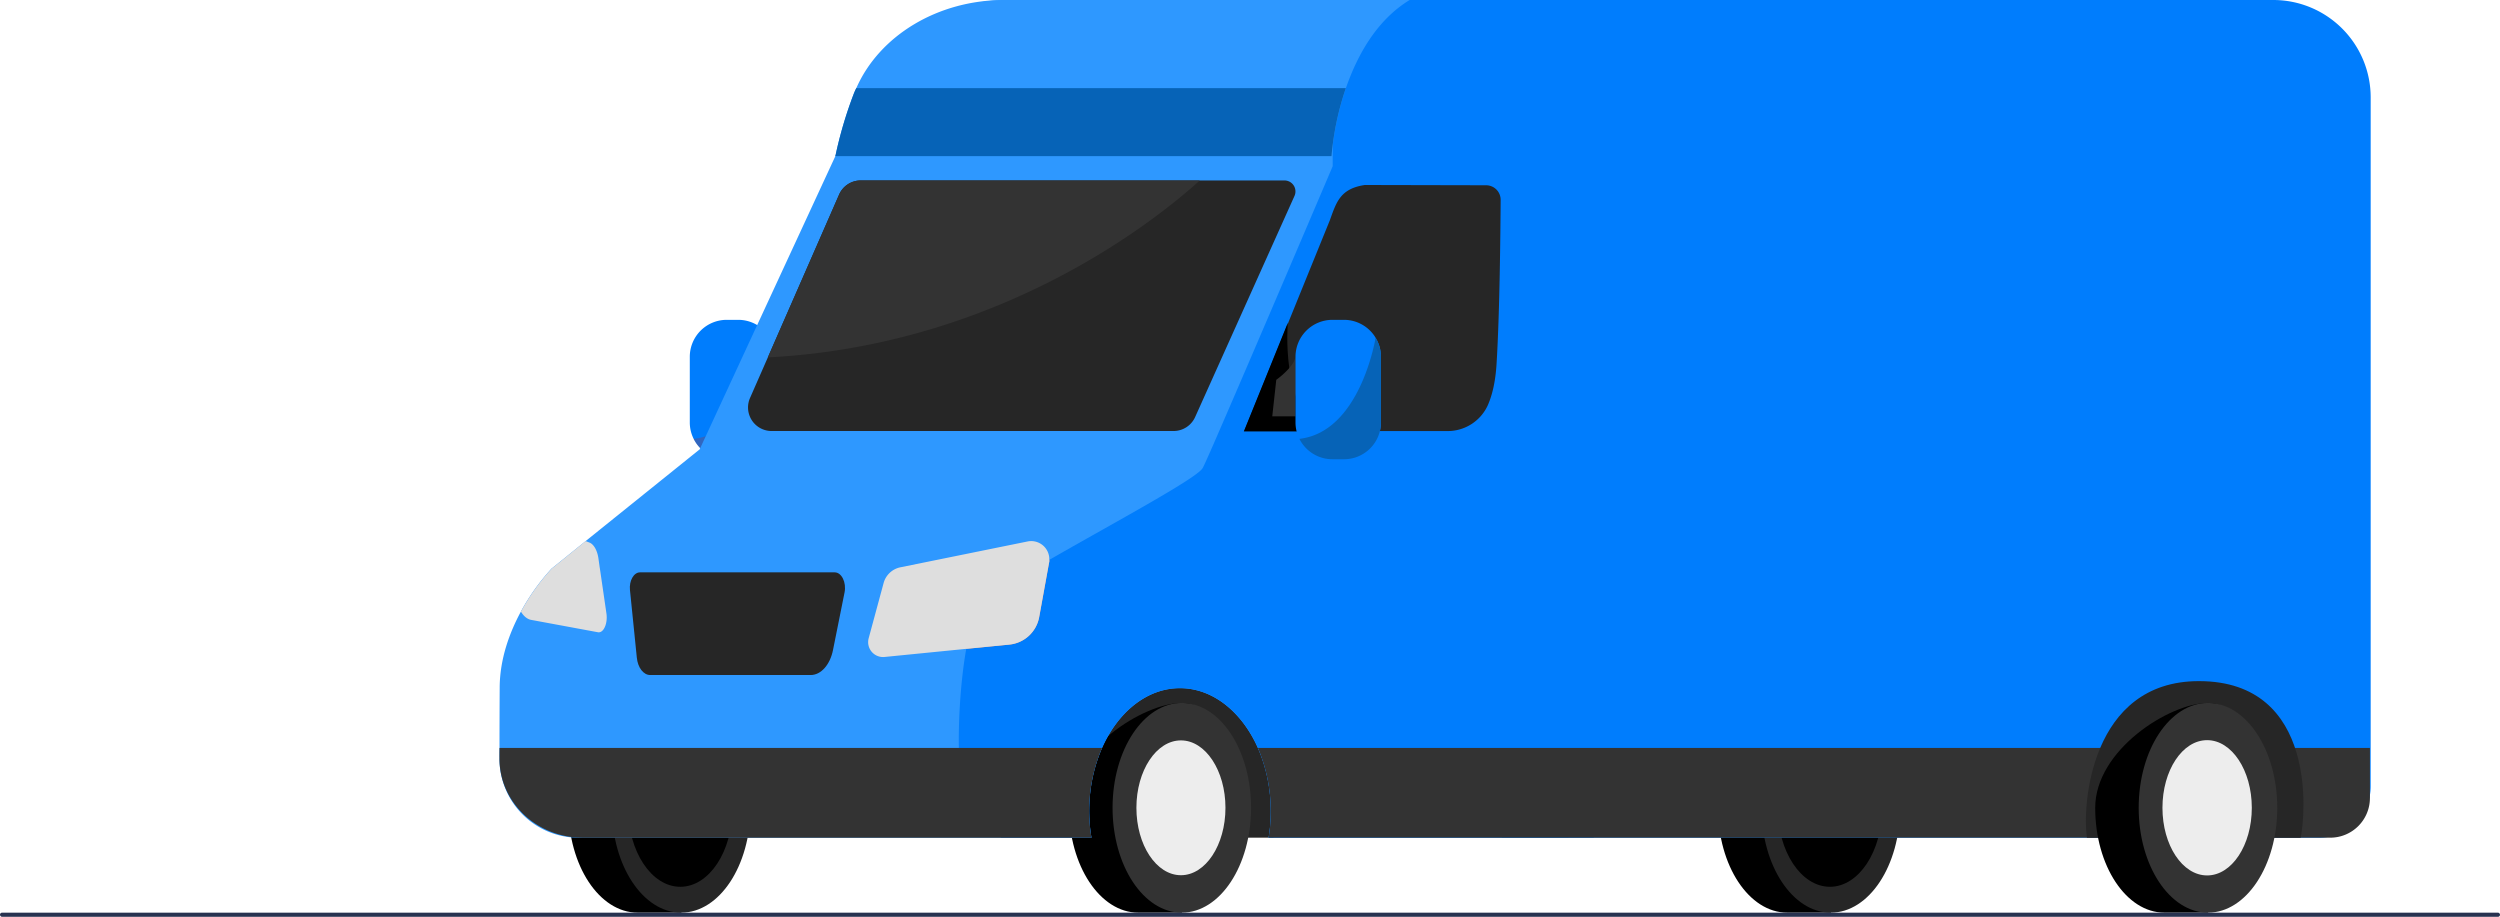 <?xml version="1.0" encoding="UTF-8"?> <svg xmlns="http://www.w3.org/2000/svg" viewBox="0 0 1819.75 667.35"> <defs> <style>.cls-1{fill:#007dfd;}.cls-2,.cls-8{fill:#a6302d;}.cls-2{opacity:0.3;isolation:isolate;}.cls-3{fill:#262626;}.cls-4{fill:#2e98ff;}.cls-5{fill:#333;}.cls-6{fill:#ededed;}.cls-7{fill:#dedede;}.cls-9{fill:#a0c0db;}.cls-10{fill:#0663b7;}.cls-11{fill:#283250;}</style> </defs> <g id="Слой_2" data-name="Слой 2"> <g id="Слой_1-2" data-name="Слой 1"> <g id="Слой_2-2" data-name="Слой 2"> <g id="Слой_1-2-2" data-name="Слой 1-2"> <path class="cls-1" d="M528.9,232.81h8.57a26.89,26.89,0,0,1,22.91,13v.08a26.31,26.31,0,0,1,3.89,13.76v47.83a26.89,26.89,0,0,1-26.8,26.8h-8.61a26.78,26.78,0,0,1-26.76-26.8V259.65A26.89,26.89,0,0,1,528.9,232.81Z"></path> <path class="cls-2" d="M560.39,245.89a26.31,26.31,0,0,1,3.89,13.76v47.83a26.89,26.89,0,0,1-26.8,26.8h-8.57a26.87,26.87,0,0,1-24-14.84C548.49,314.47,559.87,248.84,560.39,245.89Z"></path> <polygon class="cls-3" points="932.67 476.05 794.48 476.05 794.48 609.75 926.94 609.75 932.67 476.05"></polygon> <path class="cls-4" d="M608.06,113.65l28-54.59A108.6,108.6,0,0,1,732.68,0h427.37V343.19l-650.8-16.05Z"></path> <path d="M860.24,511.68c-27.84,0-82.11,34.17-82.11,76.32s22.57,76.32,50.42,76.32h31.69S879,624.29,879,588C879,545.85,888.08,511.68,860.24,511.68Z"></path> <ellipse class="cls-5" cx="860.24" cy="588" rx="50.41" ry="76.32"></ellipse> <ellipse class="cls-6" cx="859.6" cy="588" rx="32.41" ry="49.07"></ellipse> <path d="M495.85,511.68c-27.85,0-82.11,34.17-82.11,76.32s22.57,76.32,50.41,76.32h31.7s18.72-40,18.72-76.32C514.57,545.85,523.7,511.68,495.85,511.68Z"></path> <path class="cls-3" d="M495.85,511.68c-27.85,0-50.42,34.17-50.42,76.32s22.58,76.32,50.42,76.32,50.41-34.17,50.41-76.32S523.7,511.68,495.85,511.68Z"></path> <path d="M495.18,530.51c-21,0-38,25.74-38,57.49s17,57.49,38,57.49,38-25.74,38-57.49S516.18,530.51,495.18,530.51Z"></path> <path d="M1332.64,511.68c-27.84,0-82.1,34.17-82.1,76.32s22.57,76.32,50.41,76.32h31.69s18.72-40,18.72-76.32C1351.36,545.85,1360.48,511.68,1332.64,511.68Z"></path> <path class="cls-3" d="M1332.64,511.68c-27.89,0-50.41,34.17-50.41,76.32s22.57,76.32,50.41,76.32,50.41-34.17,50.41-76.32S1360.53,511.68,1332.64,511.68Z"></path> <path d="M1332,530.51c-21,0-38,25.74-38,57.49s17,57.49,38,57.49,38-25.74,38-57.49S1353,530.51,1332,530.51Z"></path> <path class="cls-4" d="M363.58,544.37c0-15.41.07-31.16.14-44.16.15-20.92,7.35-40.08,15.42-55a156.4,156.4,0,0,1,22.4-31.4s13.33-.22,34.94-.79c86.95-2.45,308.72-10.52,338.72-30.33,34.08-22.55,89-61,98.77-67.86l.79-.58.72-.51c.47,0,4.79,0,12,.08,53.09.21,263.44.6,263.44,3.6-2.52,20.31-2.52,103.59-1.66,146.09,1.08,48.84-7.71,146.24-7.71,146.24H923.42A113.19,113.19,0,0,0,925,590.3c0-49.3-29.68-89.38-66.13-89.38s-66.06,40.05-66.06,89.4a114.18,114.18,0,0,0,1.66,19.45H421.06A57.64,57.64,0,0,1,363.55,552C363.55,549.45,363.55,546.93,363.58,544.37Z"></path> <path class="cls-3" d="M554.84,312.33a17.16,17.16,0,0,1-8.93-22.57l13-29.61,51.87-118.5a17.18,17.18,0,0,1,15.7-10.3H935a8.12,8.12,0,0,1,3.19.68,8,8,0,0,1,4.09,10.55L869.9,303.66a17.27,17.27,0,0,1-15.7,10.08H561.75A17.26,17.26,0,0,1,554.84,312.33Z"></path> <path class="cls-1" d="M715.45,438.26c21.9-19.74,154.31-86.73,160-97.61,1.19-2.16,5.66-12.18,12-26.87C913.07,254.85,970.07,121,970.07,121V0h190V609.75H923.42a117.82,117.82,0,0,0-7.78-65.34c-11.59-26.08-32.7-43.51-56.76-43.51s-45.1,17.43-56.7,43.51a116.46,116.46,0,0,0-7.7,65.34h-65.7s-28.17-23.29-30.26-51.29c-.29-4.25-.5-9.05-.58-14.05C697.3,506.16,703.35,449.25,715.45,438.26Z"></path> <path class="cls-3" d="M993.41,134.66l88.34.2h.06a10.56,10.56,0,0,1,10.51,10.61c-.15,23.82-.66,82.42-3,119.82-.81,12.8-3.14,22.21-6.14,29.21a32.06,32.06,0,0,1-29.57,19.27H905.68L968,160.32C972.75,147.18,975.51,137.36,993.41,134.66Z"></path> <polygon class="cls-4" points="426.29 393.85 525.85 313.75 875.52 313.75 874.8 314.25 748.23 413.81 401.58 413.81 426.29 393.85"></polygon> <path class="cls-7" d="M401.58,413.86l24.71-20,2.81,1.08c3.1,1.23,5.62,5.62,6.48,11.38l.94,6.71.14.79,4.76,32.7c1.08,7.35-2.09,14.48-6.2,13.69l-48.62-9c-2.81-.52-5.42-2.68-7.42-6A156.76,156.76,0,0,1,401.58,413.86Z"></path> <path class="cls-8" d="M715.52,438.3c7.14-6.41,25.94-17.87,48.27-30.69a5.35,5.35,0,0,1-.15,1.87l-7.2,39.62a24.53,24.53,0,0,1-21.76,20.1l-31.33,3.1C706.23,456,710.33,443,715.52,438.3Z"></path> <path class="cls-4" d="M621.21,68.92a46.17,46.17,0,0,1,2.1-4.78C640.24,25.69,682.86,0,731,0h295.1c-24.41,14.84-38.32,40.84-46.42,64.15a208.33,208.33,0,0,0-10.45,49.49H608.07A301.19,301.19,0,0,1,621.21,68.92Z"></path> <path class="cls-9" d="M715.52,438.3c7.14-6.41,25.94-17.87,48.27-30.76a5.75,5.75,0,0,1-.15,1.94l-7.2,39.62a24.53,24.53,0,0,1-21.76,20.1l-31.4,3.1C706.23,456,710.33,443,715.52,438.3Z"></path> <path class="cls-5" d="M363.62,544.43H802.18a116.46,116.46,0,0,0-7.7,65.34H424c-33.44,0-60.52-25.86-60.44-57.77C363.55,549.45,363.55,546.93,363.62,544.43Z"></path> <path class="cls-7" d="M639.88,477.87a10.85,10.85,0,0,1-7.56-13.35l10.88-40.2a15.94,15.94,0,0,1,12.17-11.38l92.57-18.8a13,13,0,0,1,3.17-.27,13.19,13.19,0,0,1,12.68,13.67v.07a5.35,5.35,0,0,1-.15,1.87l-7.2,39.62a24.53,24.53,0,0,1-21.76,20.1l-31.33,3.1h-.07l-59.43,5.91A10.86,10.86,0,0,1,639.88,477.87Z"></path> <path class="cls-3" d="M614.75,431.22l-8.4,41.89c-2.17,10.84-8.78,18.24-16.27,18.24H473.26c-4.84,0-9-5.34-9.71-12.59l-5-49.26c-.7-6.77,2.77-12.88,7.3-12.88H607.61C612.63,416.62,616.22,424,614.75,431.22Z"></path> <path class="cls-5" d="M610.78,141.65a17.18,17.18,0,0,1,15.7-10.3H873.36c-34.15,30.8-147.25,120.23-314.45,128.8Z"></path> <path class="cls-1" d="M1654.7,0h0a70.92,70.92,0,0,1,70.92,70.92V572.31a37.48,37.48,0,0,1-37.48,37.48H1093.19V0Z"></path> <path class="cls-5" d="M915.64,544.41h809.43v36.47a28.89,28.89,0,0,1-28.87,28.87H923.42a117.83,117.83,0,0,0-7.78-65.34Z"></path> <path d="M905.4,314h57.19c-30.61-17-25.2-79-25.2-79Z"></path> <path class="cls-5" d="M926.08,303.05H943V259.67c-1.08,7.62-14,16.81-14,16.81Z"></path> <path class="cls-1" d="M969.82,232.81h8.57a26.89,26.89,0,0,1,22.91,13v.08a26.31,26.31,0,0,1,3.89,13.76v47.83a26.89,26.89,0,0,1-26.8,26.8h-8.61A26.78,26.78,0,0,1,943,307.48V259.65A26.89,26.89,0,0,1,969.82,232.81Z"></path> <path class="cls-10" d="M1001.31,245.89a26.31,26.31,0,0,1,3.89,13.76v47.83a26.89,26.89,0,0,1-26.8,26.8h-8.57a26.87,26.87,0,0,1-24-14.84C989.41,314.47,1000.75,248.84,1001.31,245.89Z"></path> <path class="cls-3" d="M1600.62,495.79c87.19,0,77.29,100,74,114H1519.06C1515.57,587,1521.4,495.75,1600.62,495.79Z"></path> <path d="M1607.21,511.68c-27.85,0-82.11,34.17-82.11,76.32s22.57,76.32,50.41,76.32h31.7s18.72-40,18.72-76.32C1625.93,545.85,1635.06,511.68,1607.21,511.68Z"></path> <path class="cls-5" d="M1607.17,511.68c-27.85,0-50.42,34.17-50.42,76.32s22.62,76.32,50.46,76.32,50.41-34.17,50.41-76.32S1635,511.68,1607.17,511.68Z"></path> <path class="cls-6" d="M1606.57,538.76c-18,0-32.52,22-32.52,49.24s14.56,49.23,32.52,49.23,32.52-22,32.52-49.23S1624.53,538.76,1606.57,538.76Z"></path> <path class="cls-10" d="M621.21,68.93a46.17,46.17,0,0,1,2.1-4.78H979.65a208.33,208.33,0,0,0-10.45,49.49H608.07A301.07,301.07,0,0,1,621.21,68.93Z"></path> <rect class="cls-11" y="664.32" width="1819.75" height="3.03" rx="1.48"></rect> </g> </g> </g> </g> </svg> 